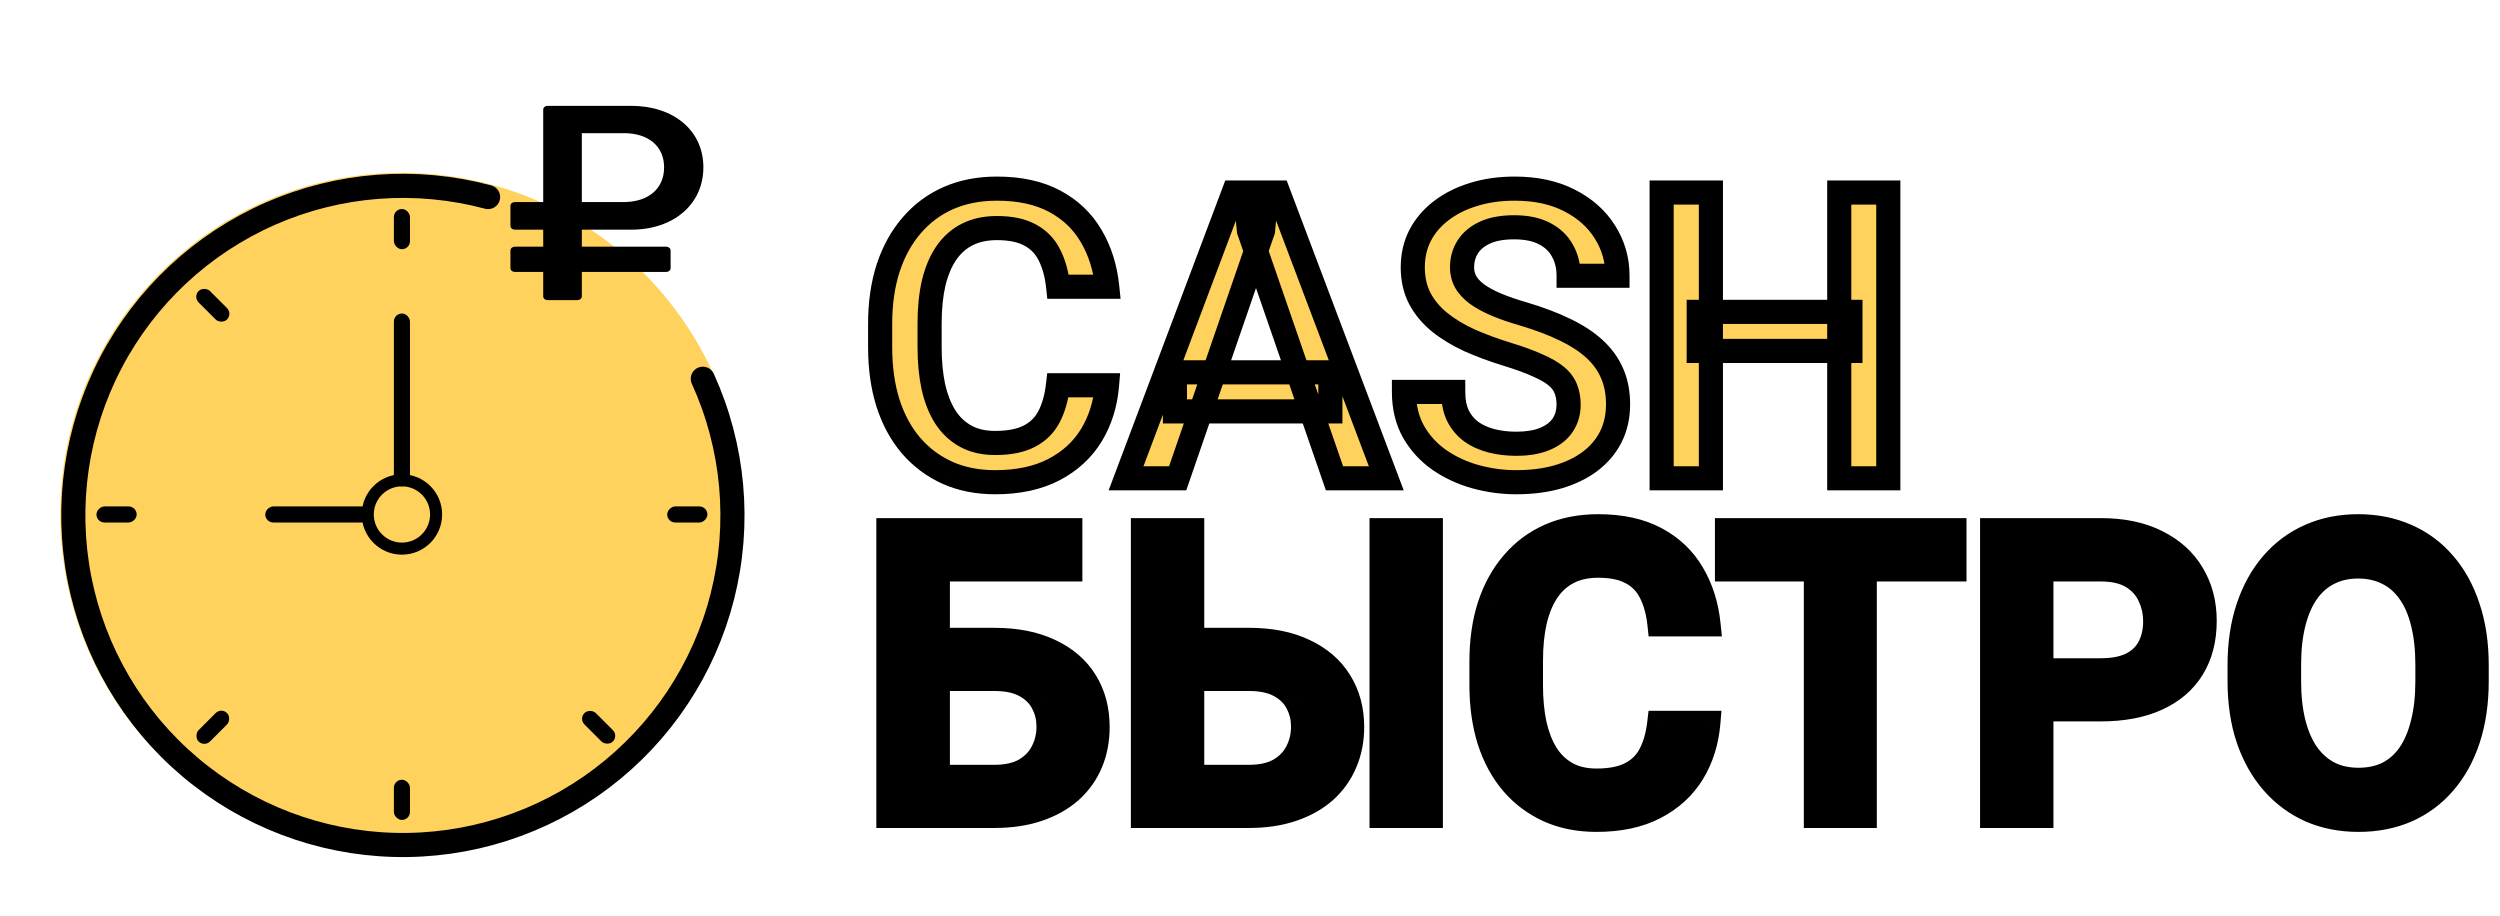 <svg width="622" height="228" viewBox="0 0 622 228" fill="none" xmlns="http://www.w3.org/2000/svg">
<g clip-path="url(#clip0_416_116)">
<path d="M263.219 95.856H275.426C275.035 100.51 273.733 104.661 271.52 108.307C269.306 111.92 266.197 114.768 262.193 116.852C258.189 118.935 253.323 119.977 247.594 119.977C243.199 119.977 239.244 119.195 235.729 117.633C232.213 116.038 229.202 113.792 226.695 110.895C224.189 107.965 222.268 104.433 220.934 100.299C219.632 96.165 218.98 91.542 218.98 86.432V80.523C218.98 75.413 219.648 70.79 220.982 66.656C222.35 62.522 224.303 58.99 226.842 56.06C229.381 53.098 232.424 50.836 235.973 49.273C239.553 47.711 243.574 46.93 248.033 46.93C253.697 46.93 258.482 47.971 262.389 50.055C266.295 52.138 269.322 55.019 271.471 58.697C273.652 62.376 274.986 66.591 275.475 71.344H263.268C262.942 68.284 262.226 65.663 261.119 63.482C260.045 61.301 258.45 59.641 256.334 58.502C254.218 57.33 251.451 56.744 248.033 56.744C245.234 56.744 242.792 57.265 240.709 58.307C238.626 59.348 236.884 60.878 235.484 62.897C234.085 64.915 233.027 67.405 232.311 70.367C231.627 73.297 231.285 76.65 231.285 80.426V86.432C231.285 90.012 231.594 93.268 232.213 96.197C232.864 99.094 233.84 101.585 235.143 103.668C236.477 105.751 238.17 107.363 240.221 108.502C242.271 109.641 244.729 110.211 247.594 110.211C251.077 110.211 253.893 109.658 256.041 108.551C258.222 107.444 259.866 105.833 260.973 103.717C262.112 101.568 262.861 98.948 263.219 95.856ZM314.244 57.379L293.004 119H280.162L306.92 47.906H315.123L314.244 57.379ZM332.018 119L310.729 57.379L309.801 47.906H318.053L344.908 119H332.018ZM330.992 92.633V102.35H292.32V92.633H330.992ZM390.27 100.689C390.27 99.225 390.042 97.922 389.586 96.783C389.163 95.644 388.398 94.602 387.291 93.658C386.184 92.714 384.622 91.803 382.604 90.924C380.618 90.012 378.079 89.085 374.986 88.141C371.601 87.099 368.476 85.943 365.611 84.674C362.779 83.372 360.305 81.874 358.189 80.182C356.074 78.456 354.43 76.487 353.258 74.273C352.086 72.027 351.5 69.439 351.5 66.51C351.5 63.613 352.102 60.976 353.307 58.6C354.544 56.223 356.285 54.172 358.531 52.447C360.81 50.69 363.495 49.339 366.588 48.395C369.68 47.418 373.098 46.93 376.842 46.93C382.115 46.93 386.656 47.906 390.465 49.859C394.306 51.812 397.252 54.433 399.303 57.721C401.386 61.008 402.428 64.638 402.428 68.609H390.27C390.27 66.266 389.765 64.199 388.756 62.408C387.779 60.585 386.282 59.153 384.264 58.111C382.278 57.07 379.755 56.549 376.695 56.549C373.798 56.549 371.389 56.988 369.469 57.867C367.548 58.746 366.116 59.934 365.172 61.432C364.228 62.929 363.756 64.622 363.756 66.51C363.756 67.844 364.065 69.065 364.684 70.172C365.302 71.246 366.246 72.255 367.516 73.199C368.785 74.111 370.38 74.973 372.301 75.787C374.221 76.601 376.484 77.382 379.088 78.131C383.027 79.303 386.461 80.605 389.391 82.037C392.32 83.437 394.762 85.032 396.715 86.822C398.668 88.613 400.133 90.647 401.109 92.926C402.086 95.172 402.574 97.727 402.574 100.592C402.574 103.587 401.972 106.288 400.768 108.697C399.563 111.074 397.838 113.108 395.592 114.801C393.378 116.461 390.709 117.747 387.584 118.658C384.492 119.537 381.041 119.977 377.232 119.977C373.814 119.977 370.445 119.521 367.125 118.609C363.837 117.698 360.842 116.314 358.141 114.459C355.439 112.571 353.29 110.227 351.695 107.428C350.1 104.596 349.303 101.292 349.303 97.516H361.559C361.559 99.827 361.949 101.796 362.73 103.424C363.544 105.051 364.667 106.386 366.1 107.428C367.532 108.437 369.192 109.186 371.08 109.674C373.001 110.162 375.051 110.406 377.232 110.406C380.097 110.406 382.49 109.999 384.41 109.186C386.363 108.372 387.828 107.232 388.805 105.768C389.781 104.303 390.27 102.61 390.27 100.689ZM460.387 77.594V87.311H422.643V77.594H460.387ZM425.67 47.906V119H413.414V47.906H425.67ZM469.811 47.906V119H457.604V47.906H469.811Z" fill="#FFD15D"/>
<path d="M266.295 131.906V141.672H233.238V203H221.031V131.906H266.295ZM229.527 159.201H247.398C252.802 159.201 257.424 160.113 261.266 161.936C265.107 163.726 268.036 166.249 270.055 169.504C272.073 172.759 273.082 176.551 273.082 180.881C273.082 184.136 272.512 187.115 271.373 189.816C270.234 192.518 268.557 194.862 266.344 196.848C264.13 198.801 261.428 200.314 258.238 201.389C255.081 202.463 251.467 203 247.398 203H221.031V131.906H233.336V193.283H247.398C250.491 193.283 253.03 192.714 255.016 191.574C257.001 190.402 258.466 188.872 259.41 186.984C260.387 185.096 260.875 183.029 260.875 180.783C260.875 178.602 260.387 176.617 259.41 174.826C258.466 173.036 257.001 171.604 255.016 170.529C253.03 169.455 250.491 168.918 247.398 168.918H229.527V159.201ZM292.809 159.201H310.729C316.132 159.201 320.738 160.113 324.547 161.936C328.388 163.726 331.318 166.249 333.336 169.504C335.387 172.759 336.412 176.551 336.412 180.881C336.412 184.136 335.826 187.115 334.654 189.816C333.515 192.518 331.839 194.862 329.625 196.848C327.411 198.801 324.71 200.314 321.52 201.389C318.362 202.463 314.765 203 310.729 203H284.361V131.906H296.617V193.283H310.729C313.821 193.283 316.36 192.714 318.346 191.574C320.331 190.402 321.796 188.872 322.74 186.984C323.717 185.096 324.205 183.029 324.205 180.783C324.205 178.602 323.717 176.617 322.74 174.826C321.796 173.036 320.331 171.604 318.346 170.529C316.36 169.455 313.821 168.918 310.729 168.918H292.809V159.201ZM355.992 131.906V203H343.736V131.906H355.992ZM412.828 179.855H425.035C424.645 184.51 423.342 188.661 421.129 192.307C418.915 195.92 415.807 198.768 411.803 200.852C407.799 202.935 402.932 203.977 397.203 203.977C392.809 203.977 388.854 203.195 385.338 201.633C381.822 200.038 378.811 197.792 376.305 194.895C373.798 191.965 371.878 188.433 370.543 184.299C369.241 180.165 368.59 175.542 368.59 170.432V164.523C368.59 159.413 369.257 154.79 370.592 150.656C371.959 146.522 373.912 142.99 376.451 140.061C378.99 137.098 382.034 134.836 385.582 133.273C389.163 131.711 393.183 130.93 397.643 130.93C403.307 130.93 408.092 131.971 411.998 134.055C415.904 136.138 418.932 139.019 421.08 142.697C423.261 146.376 424.596 150.591 425.084 155.344H412.877C412.551 152.284 411.835 149.663 410.729 147.482C409.654 145.301 408.059 143.641 405.943 142.502C403.827 141.33 401.061 140.744 397.643 140.744C394.843 140.744 392.402 141.265 390.318 142.307C388.235 143.348 386.493 144.878 385.094 146.896C383.694 148.915 382.636 151.405 381.92 154.367C381.236 157.297 380.895 160.65 380.895 164.426V170.432C380.895 174.012 381.204 177.268 381.822 180.197C382.473 183.094 383.45 185.585 384.752 187.668C386.087 189.751 387.779 191.363 389.83 192.502C391.881 193.641 394.339 194.211 397.203 194.211C400.686 194.211 403.502 193.658 405.65 192.551C407.831 191.444 409.475 189.833 410.582 187.717C411.721 185.568 412.47 182.948 412.828 179.855ZM463.951 131.906V203H451.793V131.906H463.951ZM486.266 131.906V141.672H429.674V131.906H486.266ZM522.643 176.486H504.137V166.77H522.643C525.865 166.77 528.469 166.249 530.455 165.207C532.441 164.165 533.889 162.733 534.801 160.91C535.745 159.055 536.217 156.939 536.217 154.562C536.217 152.316 535.745 150.217 534.801 148.264C533.889 146.278 532.441 144.683 530.455 143.479C528.469 142.274 525.865 141.672 522.643 141.672H507.896V203H495.641V131.906H522.643C528.144 131.906 532.815 132.883 536.656 134.836C540.53 136.757 543.476 139.426 545.494 142.844C547.512 146.229 548.521 150.103 548.521 154.465C548.521 159.055 547.512 162.993 545.494 166.281C543.476 169.569 540.53 172.092 536.656 173.85C532.815 175.607 528.144 176.486 522.643 176.486ZM616.197 165.5V169.406C616.197 174.777 615.497 179.595 614.098 183.859C612.698 188.124 610.696 191.753 608.092 194.748C605.52 197.743 602.428 200.038 598.814 201.633C595.201 203.195 591.197 203.977 586.803 203.977C582.441 203.977 578.453 203.195 574.84 201.633C571.259 200.038 568.15 197.743 565.514 194.748C562.877 191.753 560.826 188.124 559.361 183.859C557.929 179.595 557.213 174.777 557.213 169.406V165.5C557.213 160.129 557.929 155.327 559.361 151.096C560.794 146.831 562.812 143.202 565.416 140.207C568.053 137.18 571.161 134.885 574.742 133.322C578.355 131.727 582.343 130.93 586.705 130.93C591.1 130.93 595.104 131.727 598.717 133.322C602.33 134.885 605.439 137.18 608.043 140.207C610.647 143.202 612.649 146.831 614.049 151.096C615.481 155.327 616.197 160.129 616.197 165.5ZM603.941 169.406V165.402C603.941 161.431 603.551 157.932 602.77 154.904C602.021 151.844 600.898 149.289 599.4 147.238C597.936 145.155 596.129 143.592 593.98 142.551C591.832 141.477 589.407 140.939 586.705 140.939C584.003 140.939 581.594 141.477 579.479 142.551C577.363 143.592 575.556 145.155 574.059 147.238C572.594 149.289 571.471 151.844 570.689 154.904C569.908 157.932 569.518 161.431 569.518 165.402V169.406C569.518 173.378 569.908 176.893 570.689 179.953C571.471 183.013 572.61 185.601 574.107 187.717C575.637 189.8 577.46 191.379 579.576 192.453C581.692 193.495 584.101 194.016 586.803 194.016C589.537 194.016 591.962 193.495 594.078 192.453C596.194 191.379 597.984 189.8 599.449 187.717C600.914 185.601 602.021 183.013 602.77 179.953C603.551 176.893 603.941 173.378 603.941 169.406Z" fill="black"/>
<path d="M263.219 95.856V92.856H260.546L260.239 95.51L263.219 95.856ZM275.426 95.856L278.415 96.106L278.688 92.856H275.426V95.856ZM271.52 108.307L274.078 109.874L274.084 109.864L271.52 108.307ZM235.729 117.633L234.489 120.365L234.5 120.37L234.51 120.374L235.729 117.633ZM226.695 110.895L224.416 112.845L224.421 112.851L224.427 112.857L226.695 110.895ZM220.934 100.299L218.072 101.2L218.075 101.21L218.079 101.22L220.934 100.299ZM220.982 66.656L218.134 65.714L218.131 65.724L218.128 65.735L220.982 66.656ZM226.842 56.06L229.109 58.025L229.114 58.019L229.12 58.013L226.842 56.06ZM235.973 49.273L234.773 46.524L234.764 46.528L235.973 49.273ZM271.471 58.697L268.88 60.21L268.885 60.219L268.89 60.227L271.471 58.697ZM275.475 71.344V74.344H278.799L278.459 71.037L275.475 71.344ZM263.268 71.344L260.284 71.661L260.57 74.344H263.268V71.344ZM261.119 63.482L258.428 64.808L258.436 64.824L258.444 64.84L261.119 63.482ZM256.334 58.502L254.88 61.126L254.896 61.135L254.912 61.143L256.334 58.502ZM232.311 70.367L229.395 69.662L229.392 69.674L229.389 69.686L232.311 70.367ZM232.213 96.197L229.278 96.817L229.282 96.836L229.286 96.855L232.213 96.197ZM235.143 103.668L232.599 105.258L232.607 105.272L232.616 105.286L235.143 103.668ZM256.041 108.551L254.683 105.876L254.675 105.88L254.667 105.884L256.041 108.551ZM260.973 103.717L258.322 102.311L258.318 102.319L258.314 102.326L260.973 103.717ZM263.219 98.856H275.426V92.856H263.219V98.856ZM272.436 95.605C272.081 99.842 270.906 103.537 268.955 106.75L274.084 109.864C276.561 105.784 277.99 101.179 278.415 96.106L272.436 95.605ZM268.961 106.739C267.051 109.858 264.362 112.341 260.809 114.19L263.578 119.513C268.032 117.195 271.561 113.982 274.078 109.874L268.961 106.739ZM260.809 114.19C257.332 115.999 252.967 116.977 247.594 116.977V122.977C253.678 122.977 259.047 121.871 263.578 119.513L260.809 114.19ZM247.594 116.977C243.559 116.977 240.028 116.261 236.947 114.891L234.51 120.374C238.46 122.13 242.839 122.977 247.594 122.977V116.977ZM236.968 114.901C233.844 113.483 231.185 111.499 228.964 108.932L224.427 112.857C227.219 116.085 230.582 118.592 234.489 120.365L236.968 114.901ZM228.975 108.944C226.757 106.352 225.017 103.181 223.789 99.377L218.079 101.22C219.52 105.684 221.621 109.578 224.416 112.845L228.975 108.944ZM223.795 99.398C222.6 95.602 221.98 91.29 221.98 86.432H215.98C215.98 91.795 216.664 96.728 218.072 101.2L223.795 99.398ZM221.98 86.432V80.523H215.98V86.432H221.98ZM221.98 80.523C221.98 75.672 222.614 71.367 223.837 67.578L218.128 65.735C216.682 70.214 215.98 75.154 215.98 80.523H221.98ZM223.831 67.598C225.089 63.794 226.859 60.621 229.109 58.025L224.575 54.096C221.746 57.359 219.61 61.25 218.134 65.714L223.831 67.598ZM229.12 58.013C231.368 55.389 234.047 53.399 237.182 52.019L234.764 46.528C230.802 48.273 227.394 50.807 224.564 54.108L229.12 58.013ZM237.172 52.023C240.325 50.648 243.928 49.93 248.033 49.93V43.93C243.219 43.93 238.782 44.774 234.773 46.524L237.172 52.023ZM248.033 49.93C253.339 49.93 257.61 50.906 260.977 52.702L263.8 47.408C259.355 45.037 254.056 43.93 248.033 43.93V49.93ZM260.977 52.702C264.413 54.534 267.023 57.031 268.88 60.21L274.061 57.184C271.621 53.007 268.177 49.742 263.8 47.408L260.977 52.702ZM268.89 60.227C270.825 63.49 272.041 67.279 272.49 71.65L278.459 71.037C277.931 65.903 276.479 61.261 274.051 57.167L268.89 60.227ZM275.475 68.344H263.268V74.344H275.475V68.344ZM266.251 71.026C265.896 67.694 265.103 64.703 263.794 62.125L258.444 64.84C259.349 66.624 259.988 68.874 260.284 71.661L266.251 71.026ZM263.81 62.157C262.464 59.423 260.429 57.3 257.756 55.861L254.912 61.143C256.471 61.983 257.626 63.18 258.428 64.808L263.81 62.157ZM257.787 55.878C255.081 54.378 251.761 53.744 248.033 53.744V59.744C251.141 59.744 253.356 60.282 254.88 61.126L257.787 55.878ZM248.033 53.744C244.861 53.744 241.943 54.336 239.367 55.623L242.051 60.99C243.641 60.194 245.606 59.744 248.033 59.744V53.744ZM239.367 55.623C236.809 56.903 234.69 58.778 233.019 61.187L237.95 64.606C239.079 62.978 240.442 61.794 242.051 60.99L239.367 55.623ZM233.019 61.187C231.364 63.573 230.177 66.424 229.395 69.662L235.227 71.072C235.876 68.386 236.805 66.257 237.95 64.606L233.019 61.187ZM229.389 69.686C228.642 72.887 228.285 76.476 228.285 80.426H234.285C234.285 76.824 234.612 73.707 235.232 71.049L229.389 69.686ZM228.285 80.426V86.432H234.285V80.426H228.285ZM228.285 86.432C228.285 90.181 228.609 93.648 229.278 96.817L235.148 95.578C234.58 92.887 234.285 89.843 234.285 86.432H228.285ZM229.286 96.855C229.996 100.016 231.084 102.835 232.599 105.258L237.687 102.078C236.597 100.334 235.732 98.173 235.14 95.54L229.286 96.855ZM232.616 105.286C234.204 107.764 236.255 109.731 238.764 111.124L241.678 105.879C240.085 104.995 238.751 103.739 237.669 102.05L232.616 105.286ZM238.764 111.124C241.349 112.561 244.331 113.211 247.594 113.211V107.211C245.127 107.211 243.194 106.722 241.678 105.879L238.764 111.124ZM247.594 113.211C251.358 113.211 254.696 112.618 257.415 111.218L254.667 105.884C253.089 106.697 250.795 107.211 247.594 107.211V113.211ZM257.399 111.226C260.122 109.844 262.227 107.79 263.631 105.107L258.314 102.326C257.504 103.875 256.322 105.044 254.683 105.876L257.399 111.226ZM263.623 105.122C264.979 102.566 265.809 99.565 266.199 96.201L260.239 95.51C259.912 98.331 259.245 100.571 258.322 102.311L263.623 105.122ZM314.244 57.379L317.08 58.356L317.198 58.015L317.231 57.656L314.244 57.379ZM293.004 119V122H295.143L295.84 119.978L293.004 119ZM280.162 119L277.354 117.943L275.828 122H280.162V119ZM306.92 47.906V44.906H304.844L304.112 46.849L306.92 47.906ZM315.123 47.906L318.11 48.183L318.414 44.906H315.123V47.906ZM332.018 119L329.182 119.98L329.88 122H332.018V119ZM310.729 57.379L307.743 57.671L307.777 58.024L307.893 58.358L310.729 57.379ZM309.801 47.906V44.906H306.493L306.815 48.199L309.801 47.906ZM318.053 47.906L320.859 46.846L320.126 44.906H318.053V47.906ZM344.908 119V122H349.248L347.715 117.94L344.908 119ZM330.992 92.633H333.992V89.633H330.992V92.633ZM330.992 102.35V105.35H333.992V102.35H330.992ZM292.32 102.35H289.32V105.35H292.32V102.35ZM292.32 92.633V89.633H289.32V92.633H292.32ZM311.408 56.401L290.168 118.022L295.84 119.978L317.08 58.356L311.408 56.401ZM293.004 116H280.162V122H293.004V116ZM282.97 120.057L309.728 48.963L304.112 46.849L277.354 117.943L282.97 120.057ZM306.92 50.906H315.123V44.906H306.92V50.906ZM312.136 47.629L311.257 57.102L317.231 57.656L318.11 48.183L312.136 47.629ZM334.853 118.02L313.564 56.399L307.893 58.358L329.182 119.98L334.853 118.02ZM313.714 57.087L312.786 47.614L306.815 48.199L307.743 57.671L313.714 57.087ZM309.801 50.906H318.053V44.906H309.801V50.906ZM315.246 48.966L342.102 120.06L347.715 117.94L320.859 46.846L315.246 48.966ZM344.908 116H332.018V122H344.908V116ZM327.992 92.633V102.35H333.992V92.633H327.992ZM330.992 99.35H292.32V105.35H330.992V99.35ZM295.32 102.35V92.633H289.32V102.35H295.32ZM292.32 95.633H330.992V89.633H292.32V95.633ZM389.586 96.783L386.774 97.828L386.787 97.863L386.801 97.897L389.586 96.783ZM387.291 93.658L385.344 95.941L387.291 93.658ZM382.604 90.924L381.352 93.65L381.379 93.663L381.406 93.674L382.604 90.924ZM374.986 88.141L374.104 91.008L374.11 91.01L374.986 88.141ZM365.611 84.674L364.358 87.4L364.377 87.408L364.396 87.416L365.611 84.674ZM358.189 80.182L356.294 82.507L356.304 82.516L356.315 82.524L358.189 80.182ZM353.258 74.273L350.598 75.661L350.602 75.669L350.606 75.677L353.258 74.273ZM353.307 58.6L350.646 57.214L350.638 57.229L350.631 57.243L353.307 58.6ZM358.531 52.447L360.359 54.826L360.364 54.823L358.531 52.447ZM366.588 48.395L367.464 51.264L367.478 51.26L367.491 51.255L366.588 48.395ZM390.465 49.859L389.096 52.529L389.105 52.533L390.465 49.859ZM399.303 57.721L396.757 59.308L396.763 59.318L396.769 59.327L399.303 57.721ZM402.428 68.609V71.609H405.428V68.609H402.428ZM390.27 68.609H387.27V71.609H390.27V68.609ZM388.756 62.408L386.111 63.825L386.127 63.853L386.142 63.881L388.756 62.408ZM384.264 58.111L382.87 60.768L382.879 60.773L382.888 60.777L384.264 58.111ZM369.469 57.867L368.22 55.139L369.469 57.867ZM364.684 70.172L362.065 71.635L362.074 71.652L362.084 71.669L364.684 70.172ZM367.516 73.199L365.726 75.607L365.746 75.622L365.766 75.636L367.516 73.199ZM372.301 75.787L371.13 78.549L372.301 75.787ZM379.088 78.131L379.943 75.255L379.93 75.251L379.917 75.248L379.088 78.131ZM389.391 82.037L388.073 84.732L388.085 84.738L388.097 84.744L389.391 82.037ZM396.715 86.822L398.742 84.611L396.715 86.822ZM401.109 92.926L398.352 94.108L398.355 94.115L398.358 94.122L401.109 92.926ZM400.768 108.697L403.443 110.054L403.447 110.046L403.451 110.039L400.768 108.697ZM395.592 114.801L397.392 117.201L397.397 117.197L395.592 114.801ZM387.584 118.658L388.404 121.544L388.414 121.541L388.424 121.538L387.584 118.658ZM367.125 118.609L366.324 121.5L366.331 121.502L367.125 118.609ZM358.141 114.459L356.422 116.918L356.432 116.925L356.442 116.932L358.141 114.459ZM351.695 107.428L349.081 108.9L349.085 108.906L349.089 108.913L351.695 107.428ZM349.303 97.516V94.516H346.303V97.516H349.303ZM361.559 97.516H364.559V94.516H361.559V97.516ZM362.73 103.424L360.026 104.722L360.036 104.744L360.047 104.765L362.73 103.424ZM366.1 107.428L364.335 109.854L364.353 109.867L364.372 109.88L366.1 107.428ZM371.08 109.674L370.329 112.578L370.341 112.581L371.08 109.674ZM384.41 109.186L383.256 106.416L383.248 106.42L383.24 106.423L384.41 109.186ZM393.27 100.689C393.27 98.915 392.993 97.224 392.371 95.669L386.801 97.897C387.09 98.621 387.27 99.534 387.27 100.689H393.27ZM392.398 95.739C391.765 94.033 390.657 92.587 389.238 91.376L385.344 95.941C386.138 96.618 386.561 97.254 386.774 97.828L392.398 95.739ZM389.238 91.376C387.822 90.168 385.967 89.116 383.801 88.173L381.406 93.674C383.277 94.489 384.547 95.26 385.344 95.941L389.238 91.376ZM383.855 88.197C381.705 87.21 379.028 86.238 375.862 85.271L374.11 91.01C377.129 91.931 379.531 92.814 381.352 93.65L383.855 88.197ZM375.869 85.273C372.582 84.262 369.57 83.147 366.827 81.931L364.396 87.416C367.382 88.74 370.62 89.936 374.104 91.008L375.869 85.273ZM366.865 81.948C364.222 80.733 361.963 79.359 360.064 77.839L356.315 82.524C358.648 84.39 361.337 86.01 364.358 87.4L366.865 81.948ZM360.085 77.857C358.252 76.362 356.877 74.698 355.909 72.87L350.606 75.677C351.982 78.276 353.895 80.551 356.294 82.507L360.085 77.857ZM355.918 72.886C355.002 71.131 354.5 69.032 354.5 66.51H348.5C348.5 69.847 349.17 72.924 350.598 75.661L355.918 72.886ZM354.5 66.51C354.5 64.042 355.009 61.876 355.983 59.956L350.631 57.243C349.195 60.076 348.5 63.183 348.5 66.51H354.5ZM355.968 59.985C356.991 58.019 358.439 56.301 360.359 54.826L356.704 50.068C354.131 52.044 352.096 54.428 350.646 57.214L355.968 59.985ZM360.364 54.823C362.323 53.311 364.675 52.115 367.464 51.264L365.712 45.525C362.316 46.562 359.297 48.068 356.699 50.072L360.364 54.823ZM367.491 51.255C370.25 50.384 373.358 49.93 376.842 49.93V43.93C372.838 43.93 369.11 44.452 365.684 45.534L367.491 51.255ZM376.842 49.93C381.748 49.93 385.798 50.838 389.096 52.529L391.834 47.19C387.514 44.975 382.483 43.93 376.842 43.93V49.93ZM389.105 52.533C392.516 54.268 395.027 56.535 396.757 59.308L401.848 56.133C399.477 52.331 396.096 49.357 391.825 47.185L389.105 52.533ZM396.769 59.327C398.541 62.124 399.428 65.194 399.428 68.609H405.428C405.428 64.082 404.231 59.893 401.837 56.115L396.769 59.327ZM402.428 65.609H390.27V71.609H402.428V65.609ZM393.27 68.609C393.27 65.823 392.666 63.235 391.369 60.935L386.142 63.881C386.864 65.162 387.27 66.708 387.27 68.609H393.27ZM391.4 60.992C390.109 58.581 388.142 56.737 385.64 55.446L382.888 60.777C384.422 61.569 385.45 62.59 386.111 63.825L391.4 60.992ZM385.657 55.455C383.114 54.12 380.072 53.549 376.695 53.549V59.549C379.438 59.549 381.442 60.019 382.87 60.768L385.657 55.455ZM376.695 53.549C373.518 53.549 370.65 54.028 368.22 55.139L370.717 60.595C372.129 59.949 374.078 59.549 376.695 59.549V53.549ZM368.22 55.139C365.873 56.213 363.945 57.752 362.634 59.832L367.71 63.032C368.287 62.116 369.223 61.279 370.717 60.595L368.22 55.139ZM362.634 59.832C361.368 61.84 360.756 64.095 360.756 66.51H366.756C366.756 65.149 367.088 64.018 367.71 63.032L362.634 59.832ZM360.756 66.51C360.756 68.329 361.183 70.058 362.065 71.635L367.302 68.708C366.947 68.073 366.756 67.36 366.756 66.51H360.756ZM362.084 71.669C362.955 73.182 364.214 74.483 365.726 75.607L369.306 70.792C368.278 70.028 367.649 69.31 367.283 68.675L362.084 71.669ZM365.766 75.636C367.264 76.712 369.069 77.676 371.13 78.549L373.471 73.025C371.692 72.271 370.306 71.509 369.265 70.762L365.766 75.636ZM371.13 78.549C373.189 79.422 375.571 80.241 378.259 81.014L379.917 75.248C377.397 74.523 375.253 73.78 373.471 73.025L371.13 78.549ZM378.232 81.006C382.051 82.142 385.325 83.389 388.073 84.732L390.708 79.342C387.597 77.821 384.002 76.463 379.943 75.255L378.232 81.006ZM388.097 84.744C390.817 86.043 392.996 87.483 394.688 89.034L398.742 84.611C396.527 82.581 393.823 80.83 390.684 79.33L388.097 84.744ZM394.688 89.034C396.349 90.557 397.554 92.246 398.352 94.108L403.867 91.744C402.711 89.048 400.987 86.669 398.742 84.611L394.688 89.034ZM398.358 94.122C399.145 95.932 399.574 98.07 399.574 100.592H405.574C405.574 97.385 405.027 94.412 403.861 91.73L398.358 94.122ZM399.574 100.592C399.574 103.174 399.058 105.408 398.084 107.356L403.451 110.039C404.886 107.169 405.574 104 405.574 100.592H399.574ZM398.092 107.341C397.106 109.286 395.688 110.972 393.786 112.405L397.397 117.197C399.988 115.244 402.021 112.861 403.443 110.054L398.092 107.341ZM393.792 112.401C391.913 113.81 389.583 114.95 386.744 115.778L388.424 121.538C391.835 120.543 394.844 119.112 397.392 117.201L393.792 112.401ZM386.764 115.772C383.982 116.563 380.813 116.977 377.232 116.977V122.977C381.269 122.977 385.001 122.511 388.404 121.544L386.764 115.772ZM377.232 116.977C374.085 116.977 370.983 116.557 367.919 115.716L366.331 121.502C369.908 122.484 373.544 122.977 377.232 122.977V116.977ZM367.926 115.718C364.945 114.892 362.256 113.646 359.839 111.986L356.442 116.932C359.429 118.983 362.729 120.504 366.324 121.5L367.926 115.718ZM359.859 112C357.513 110.361 355.672 108.347 354.302 105.943L349.089 108.913C350.909 112.108 353.364 114.781 356.422 116.918L359.859 112ZM354.309 105.956C353.006 103.641 352.303 100.86 352.303 97.516H346.303C346.303 101.723 347.195 105.55 349.081 108.9L354.309 105.956ZM349.303 100.516H361.559V94.516H349.303V100.516ZM358.559 97.516C358.559 100.155 359.004 102.592 360.026 104.722L365.435 102.126C364.895 101 364.559 99.499 364.559 97.516H358.559ZM360.047 104.765C361.07 106.811 362.503 108.522 364.335 109.854L367.864 105.002C366.831 104.251 366.019 103.292 365.414 102.082L360.047 104.765ZM364.372 109.88C366.131 111.12 368.13 112.01 370.329 112.578L371.831 106.769C370.254 106.361 368.933 105.754 367.827 104.975L364.372 109.88ZM370.341 112.581C372.526 113.137 374.827 113.406 377.232 113.406V107.406C375.276 107.406 373.475 107.187 371.819 106.766L370.341 112.581ZM377.232 113.406C380.359 113.406 383.179 112.965 385.581 111.948L383.24 106.423C381.8 107.033 379.835 107.406 377.232 107.406V113.406ZM385.564 111.955C387.952 110.96 389.934 109.481 391.301 107.432L386.309 104.103C385.722 104.983 384.775 105.784 383.256 106.416L385.564 111.955ZM391.301 107.432C392.636 105.429 393.27 103.146 393.27 100.689H387.27C387.27 102.074 386.927 103.176 386.309 104.103L391.301 107.432ZM460.387 77.594H463.387V74.594H460.387V77.594ZM460.387 87.311V90.311H463.387V87.311H460.387ZM422.643 87.311H419.643V90.311H422.643V87.311ZM422.643 77.594V74.594H419.643V77.594H422.643ZM425.67 47.906H428.67V44.906H425.67V47.906ZM425.67 119V122H428.67V119H425.67ZM413.414 119H410.414V122H413.414V119ZM413.414 47.906V44.906H410.414V47.906H413.414ZM469.811 47.906H472.811V44.906H469.811V47.906ZM469.811 119V122H472.811V119H469.811ZM457.604 119H454.604V122H457.604V119ZM457.604 47.906V44.906H454.604V47.906H457.604ZM457.387 77.594V87.311H463.387V77.594H457.387ZM460.387 84.311H422.643V90.311H460.387V84.311ZM425.643 87.311V77.594H419.643V87.311H425.643ZM422.643 80.594H460.387V74.594H422.643V80.594ZM422.67 47.906V119H428.67V47.906H422.67ZM425.67 116H413.414V122H425.67V116ZM416.414 119V47.906H410.414V119H416.414ZM413.414 50.906H425.67V44.906H413.414V50.906ZM466.811 47.906V119H472.811V47.906H466.811ZM469.811 116H457.604V122H469.811V116ZM460.604 119V47.906H454.604V119H460.604ZM457.604 50.906H469.811V44.906H457.604V50.906ZM266.295 131.906H269.295V128.906H266.295V131.906ZM266.295 141.672V144.672H269.295V141.672H266.295ZM233.238 141.672V138.672H230.238V141.672H233.238ZM233.238 203V206H236.238V203H233.238ZM221.031 203H218.031V206H221.031V203ZM221.031 131.906V128.906H218.031V131.906H221.031ZM229.527 159.201V156.201H226.527V159.201H229.527ZM261.266 161.936L259.979 164.646L259.989 164.65L259.998 164.655L261.266 161.936ZM271.373 189.816L268.609 188.651L271.373 189.816ZM266.344 196.848L268.329 199.097L268.338 199.089L268.347 199.081L266.344 196.848ZM258.238 201.389L257.281 198.546L257.272 198.549L258.238 201.389ZM221.031 203H218.031V206H221.031V203ZM221.031 131.906V128.906H218.031V131.906H221.031ZM233.336 131.906H236.336V128.906H233.336V131.906ZM233.336 193.283H230.336V196.283H233.336V193.283ZM255.016 191.574L256.509 194.176L256.525 194.167L256.54 194.158L255.016 191.574ZM259.41 186.984L256.746 185.606L256.736 185.624L256.727 185.643L259.41 186.984ZM259.41 174.826L256.756 176.225L256.766 176.244L256.776 176.263L259.41 174.826ZM229.527 168.918H226.527V171.918H229.527V168.918ZM263.295 131.906V141.672H269.295V131.906H263.295ZM266.295 138.672H233.238V144.672H266.295V138.672ZM230.238 141.672V203H236.238V141.672H230.238ZM233.238 200H221.031V206H233.238V200ZM224.031 203V131.906H218.031V203H224.031ZM221.031 134.906H266.295V128.906H221.031V134.906ZM229.527 162.201H247.398V156.201H229.527V162.201ZM247.398 162.201C252.474 162.201 256.634 163.058 259.979 164.646L262.552 159.225C258.215 157.167 253.13 156.201 247.398 156.201V162.201ZM259.998 164.655C263.369 166.226 265.827 168.378 267.505 171.085L272.604 167.923C270.246 164.12 266.845 161.226 262.533 159.216L259.998 164.655ZM267.505 171.085C269.192 173.805 270.082 177.035 270.082 180.881H276.082C276.082 176.068 274.954 171.713 272.604 167.923L267.505 171.085ZM270.082 180.881C270.082 183.78 269.576 186.357 268.609 188.651L274.137 190.982C275.449 187.873 276.082 184.492 276.082 180.881H270.082ZM268.609 188.651C267.644 190.939 266.23 192.92 264.34 194.615L268.347 199.081C270.885 196.804 272.824 194.097 274.137 190.982L268.609 188.651ZM264.359 194.598C262.484 196.252 260.145 197.581 257.281 198.546L259.196 204.232C262.712 203.048 265.776 201.349 268.329 199.097L264.359 194.598ZM257.272 198.549C254.485 199.497 251.209 200 247.398 200V206C251.726 206 255.676 205.429 259.205 204.229L257.272 198.549ZM247.398 200H221.031V206H247.398V200ZM224.031 203V131.906H218.031V203H224.031ZM221.031 134.906H233.336V128.906H221.031V134.906ZM230.336 131.906V193.283H236.336V131.906H230.336ZM233.336 196.283H247.398V190.283H233.336V196.283ZM247.398 196.283C250.838 196.283 253.937 195.652 256.509 194.176L253.523 188.972C252.123 189.775 250.144 190.283 247.398 190.283V196.283ZM256.54 194.158C258.976 192.72 260.867 190.778 262.093 188.326L256.727 185.643C256.065 186.966 255.027 188.084 253.491 188.991L256.54 194.158ZM262.075 188.363C263.284 186.024 263.875 183.481 263.875 180.783H257.875C257.875 182.578 257.489 184.168 256.746 185.606L262.075 188.363ZM263.875 180.783C263.875 178.136 263.277 175.651 262.044 173.39L256.776 176.263C257.496 177.582 257.875 179.068 257.875 180.783H263.875ZM262.064 173.427C260.811 171.052 258.889 169.214 256.443 167.891L253.588 173.168C255.114 173.993 256.121 175.02 256.756 176.225L262.064 173.427ZM256.443 167.891C253.887 166.508 250.814 165.918 247.398 165.918V171.918C250.168 171.918 252.173 172.402 253.588 173.168L256.443 167.891ZM247.398 165.918H229.527V171.918H247.398V165.918ZM232.527 168.918V159.201H226.527V168.918H232.527ZM292.809 159.201V156.201H289.809V159.201H292.809ZM324.547 161.936L323.252 164.642L323.266 164.648L323.279 164.655L324.547 161.936ZM333.336 169.504L330.786 171.085L330.792 171.094L330.798 171.103L333.336 169.504ZM334.654 189.816L331.902 188.623L331.896 188.637L331.89 188.651L334.654 189.816ZM329.625 196.848L331.61 199.097L331.619 199.089L331.628 199.081L329.625 196.848ZM321.52 201.389L320.562 198.546L320.553 198.549L321.52 201.389ZM284.361 203H281.361V206H284.361V203ZM284.361 131.906V128.906H281.361V131.906H284.361ZM296.617 131.906H299.617V128.906H296.617V131.906ZM296.617 193.283H293.617V196.283H296.617V193.283ZM318.346 191.574L319.839 194.176L319.855 194.167L319.87 194.158L318.346 191.574ZM322.74 186.984L320.076 185.606L320.066 185.624L320.057 185.643L322.74 186.984ZM322.74 174.826L320.087 176.225L320.096 176.244L320.107 176.263L322.74 174.826ZM292.809 168.918H289.809V171.918H292.809V168.918ZM355.992 131.906H358.992V128.906H355.992V131.906ZM355.992 203V206H358.992V203H355.992ZM343.736 203H340.736V206H343.736V203ZM343.736 131.906V128.906H340.736V131.906H343.736ZM292.809 162.201H310.729V156.201H292.809V162.201ZM310.729 162.201C315.805 162.201 319.944 163.058 323.252 164.642L325.842 159.23C321.532 157.167 316.459 156.201 310.729 156.201V162.201ZM323.279 164.655C326.65 166.226 329.108 168.378 330.786 171.085L335.886 167.923C333.528 164.12 330.126 161.226 325.814 159.216L323.279 164.655ZM330.798 171.103C332.51 173.821 333.412 177.044 333.412 180.881H339.412C339.412 176.058 338.263 171.697 335.874 167.905L330.798 171.103ZM333.412 180.881C333.412 183.769 332.894 186.336 331.902 188.623L337.407 191.01C338.758 187.894 339.412 184.503 339.412 180.881H333.412ZM331.89 188.651C330.925 190.939 329.511 192.92 327.622 194.615L331.628 199.081C334.166 196.804 336.105 194.097 337.419 190.982L331.89 188.651ZM327.64 194.598C325.765 196.252 323.426 197.581 320.562 198.546L322.477 204.232C325.993 203.048 329.058 201.349 331.61 199.097L327.64 194.598ZM320.553 198.549C317.764 199.497 314.503 200 310.729 200V206C315.027 206 318.96 205.428 322.486 204.229L320.553 198.549ZM310.729 200H284.361V206H310.729V200ZM287.361 203V131.906H281.361V203H287.361ZM284.361 134.906H296.617V128.906H284.361V134.906ZM293.617 131.906V193.283H299.617V131.906H293.617ZM296.617 196.283H310.729V190.283H296.617V196.283ZM310.729 196.283C314.168 196.283 317.267 195.652 319.839 194.176L316.853 188.972C315.453 189.775 313.474 190.283 310.729 190.283V196.283ZM319.87 194.158C322.306 192.72 324.197 190.778 325.424 188.326L320.057 185.643C319.395 186.966 318.357 188.084 316.821 188.991L319.87 194.158ZM325.405 188.363C326.614 186.024 327.205 183.481 327.205 180.783H321.205C321.205 182.578 320.819 184.168 320.076 185.606L325.405 188.363ZM327.205 180.783C327.205 178.136 326.607 175.651 325.374 173.39L320.107 176.263C320.826 177.582 321.205 179.068 321.205 180.783H327.205ZM325.394 173.427C324.141 171.052 322.219 169.214 319.773 167.891L316.918 173.168C318.444 173.993 319.451 175.02 320.087 176.225L325.394 173.427ZM319.773 167.891C317.217 166.508 314.144 165.918 310.729 165.918V171.918C313.498 171.918 315.503 172.402 316.918 173.168L319.773 167.891ZM310.729 165.918H292.809V171.918H310.729V165.918ZM295.809 168.918V159.201H289.809V168.918H295.809ZM352.992 131.906V203H358.992V131.906H352.992ZM355.992 200H343.736V206H355.992V200ZM346.736 203V131.906H340.736V203H346.736ZM343.736 134.906H355.992V128.906H343.736V134.906ZM412.828 179.855V176.855H410.155L409.848 179.51L412.828 179.855ZM425.035 179.855L428.025 180.106L428.297 176.855H425.035V179.855ZM421.129 192.307L423.687 193.874L423.693 193.864L421.129 192.307ZM385.338 201.633L384.098 204.365L384.109 204.37L384.119 204.374L385.338 201.633ZM376.305 194.895L374.025 196.845L374.031 196.851L374.036 196.857L376.305 194.895ZM370.543 184.299L367.682 185.2L367.685 185.21L367.688 185.22L370.543 184.299ZM370.592 150.656L367.744 149.714L367.74 149.724L367.737 149.735L370.592 150.656ZM376.451 140.061L378.718 142.025L378.724 142.019L378.729 142.013L376.451 140.061ZM385.582 133.273L384.382 130.524L384.373 130.528L385.582 133.273ZM421.08 142.697L418.49 144.21L418.495 144.219L418.5 144.227L421.08 142.697ZM425.084 155.344V158.344H428.408L428.068 155.037L425.084 155.344ZM412.877 155.344L409.894 155.661L410.179 158.344H412.877V155.344ZM410.729 147.482L408.037 148.808L408.045 148.824L408.053 148.84L410.729 147.482ZM405.943 142.502L404.49 145.126L404.505 145.135L404.521 145.143L405.943 142.502ZM381.92 154.367L379.004 153.662L379.001 153.674L378.998 153.685L381.92 154.367ZM381.822 180.197L378.887 180.817L378.891 180.836L378.895 180.855L381.822 180.197ZM384.752 187.668L382.208 189.258L382.217 189.272L382.226 189.286L384.752 187.668ZM405.65 192.551L404.293 189.876L404.285 189.88L404.277 189.884L405.65 192.551ZM410.582 187.717L407.932 186.311L407.928 186.319L407.924 186.326L410.582 187.717ZM412.828 182.855H425.035V176.855H412.828V182.855ZM422.046 179.605C421.69 183.842 420.515 187.537 418.565 190.75L423.693 193.864C426.17 189.784 427.599 185.179 428.025 180.106L422.046 179.605ZM418.571 190.739C416.66 193.858 413.971 196.341 410.418 198.19L413.187 203.513C417.642 201.195 421.17 197.982 423.687 193.874L418.571 190.739ZM410.418 198.19C406.941 199.999 402.577 200.977 397.203 200.977V206.977C403.288 206.977 408.656 205.871 413.187 203.513L410.418 198.19ZM397.203 200.977C393.169 200.977 389.637 200.261 386.556 198.891L384.119 204.374C388.07 206.13 392.448 206.977 397.203 206.977V200.977ZM386.577 198.901C383.453 197.483 380.794 195.499 378.573 192.932L374.036 196.857C376.828 200.085 380.191 202.592 384.098 204.365L386.577 198.901ZM378.584 192.944C376.366 190.352 374.626 187.181 373.398 183.377L367.688 185.22C369.129 189.684 371.23 193.578 374.025 196.845L378.584 192.944ZM373.404 183.398C372.209 179.602 371.59 175.29 371.59 170.432H365.59C365.59 175.795 366.273 180.728 367.682 185.2L373.404 183.398ZM371.59 170.432V164.523H365.59V170.432H371.59ZM371.59 164.523C371.59 159.672 372.223 155.367 373.447 151.578L367.737 149.735C366.291 154.214 365.59 159.154 365.59 164.523H371.59ZM373.44 151.598C374.698 147.794 376.469 144.621 378.718 142.025L374.184 138.096C371.356 141.359 369.22 145.25 367.744 149.714L373.44 151.598ZM378.729 142.013C380.978 139.39 383.657 137.399 386.791 136.019L384.373 130.528C380.411 132.273 377.003 134.807 374.173 138.108L378.729 142.013ZM386.782 136.023C389.934 134.647 393.538 133.93 397.643 133.93V127.93C392.828 127.93 388.391 128.774 384.382 130.524L386.782 136.023ZM397.643 133.93C402.948 133.93 407.219 134.906 410.586 136.702L413.41 131.408C408.964 129.037 403.665 127.93 397.643 127.93V133.93ZM410.586 136.702C414.022 138.534 416.633 141.031 418.49 144.21L423.671 141.184C421.231 137.007 417.786 133.742 413.41 131.408L410.586 136.702ZM418.5 144.227C420.434 147.49 421.651 151.279 422.1 155.65L428.068 155.037C427.541 149.903 426.088 145.261 423.661 141.167L418.5 144.227ZM425.084 152.344H412.877V158.344H425.084V152.344ZM415.86 155.026C415.506 151.694 414.712 148.703 413.404 146.125L408.053 148.84C408.959 150.624 409.597 152.874 409.894 155.661L415.86 155.026ZM413.42 146.157C412.073 143.423 410.038 141.299 407.366 139.861L404.521 145.143C406.081 145.983 407.235 147.18 408.037 148.808L413.42 146.157ZM407.397 139.878C404.69 138.378 401.371 137.744 397.643 137.744V143.744C400.75 143.744 402.965 144.282 404.49 145.126L407.397 139.878ZM397.643 137.744C394.47 137.744 391.553 138.335 388.977 139.623L391.66 144.99C393.251 144.194 395.216 143.744 397.643 143.744V137.744ZM388.977 139.623C386.418 140.903 384.299 142.778 382.629 145.187L387.559 148.606C388.688 146.978 390.052 145.794 391.66 144.99L388.977 139.623ZM382.629 145.187C380.974 147.573 379.787 150.424 379.004 153.662L384.836 155.072C385.485 152.386 386.414 150.257 387.559 148.606L382.629 145.187ZM378.998 153.685C378.251 156.887 377.895 160.476 377.895 164.426H383.895C383.895 160.824 384.221 157.707 384.841 155.049L378.998 153.685ZM377.895 164.426V170.432H383.895V164.426H377.895ZM377.895 170.432C377.895 174.181 378.218 177.648 378.887 180.817L384.758 179.578C384.189 176.887 383.895 173.843 383.895 170.432H377.895ZM378.895 180.855C379.605 184.016 380.694 186.835 382.208 189.258L387.296 186.078C386.206 184.334 385.341 182.173 384.749 179.54L378.895 180.855ZM382.226 189.286C383.813 191.764 385.865 193.731 388.373 195.124L391.287 189.879C389.694 188.995 388.36 187.739 387.278 186.05L382.226 189.286ZM388.373 195.124C390.958 196.561 393.941 197.211 397.203 197.211V191.211C394.737 191.211 392.804 190.722 391.287 189.879L388.373 195.124ZM397.203 197.211C400.968 197.211 404.305 196.618 407.024 195.218L404.277 189.884C402.699 190.697 400.405 191.211 397.203 191.211V197.211ZM407.008 195.226C409.731 193.844 411.837 191.79 413.24 189.107L407.924 186.326C407.114 187.875 405.932 189.044 404.293 189.876L407.008 195.226ZM413.232 189.122C414.588 186.566 415.419 183.565 415.808 180.201L409.848 179.51C409.521 182.331 408.855 184.571 407.932 186.311L413.232 189.122ZM463.951 131.906H466.951V128.906H463.951V131.906ZM463.951 203V206H466.951V203H463.951ZM451.793 203H448.793V206H451.793V203ZM451.793 131.906V128.906H448.793V131.906H451.793ZM486.266 131.906H489.266V128.906H486.266V131.906ZM486.266 141.672V144.672H489.266V141.672H486.266ZM429.674 141.672H426.674V144.672H429.674V141.672ZM429.674 131.906V128.906H426.674V131.906H429.674ZM460.951 131.906V203H466.951V131.906H460.951ZM463.951 200H451.793V206H463.951V200ZM454.793 203V131.906H448.793V203H454.793ZM451.793 134.906H463.951V128.906H451.793V134.906ZM483.266 131.906V141.672H489.266V131.906H483.266ZM486.266 138.672H429.674V144.672H486.266V138.672ZM432.674 141.672V131.906H426.674V141.672H432.674ZM429.674 134.906H486.266V128.906H429.674V134.906ZM504.137 176.486H501.137V179.486H504.137V176.486ZM504.137 166.77V163.77H501.137V166.77H504.137ZM534.801 160.91L532.127 159.55L532.122 159.559L532.117 159.569L534.801 160.91ZM534.801 148.264L532.074 149.515L532.087 149.542L532.1 149.569L534.801 148.264ZM507.896 141.672V138.672H504.896V141.672H507.896ZM507.896 203V206H510.896V203H507.896ZM495.641 203H492.641V206H495.641V203ZM495.641 131.906V128.906H492.641V131.906H495.641ZM536.656 134.836L535.297 137.51L535.31 137.517L535.324 137.524L536.656 134.836ZM545.494 142.844L542.911 144.369L542.917 144.38L545.494 142.844ZM536.656 173.85L535.417 171.118L535.408 171.122L536.656 173.85ZM522.643 173.486H504.137V179.486H522.643V173.486ZM507.137 176.486V166.77H501.137V176.486H507.137ZM504.137 169.77H522.643V163.77H504.137V169.77ZM522.643 169.77C526.153 169.77 529.286 169.208 531.849 167.864L529.061 162.55C527.652 163.29 525.578 163.77 522.643 163.77V169.77ZM531.849 167.864C534.333 166.561 536.263 164.694 537.484 162.252L532.117 159.569C531.516 160.772 530.549 161.77 529.061 162.55L531.849 167.864ZM537.475 162.271C538.662 159.938 539.217 157.344 539.217 154.562H533.217C533.217 156.533 532.828 158.172 532.127 159.55L537.475 162.271ZM539.217 154.562C539.217 151.881 538.65 149.333 537.502 146.958L532.1 149.569C532.84 151.101 533.217 152.752 533.217 154.562H539.217ZM537.527 147.012C536.35 144.446 534.475 142.408 532.011 140.913L528.899 146.044C530.406 146.958 531.429 148.11 532.074 149.515L537.527 147.012ZM532.011 140.913C529.408 139.335 526.21 138.672 522.643 138.672V144.672C525.52 144.672 527.531 145.213 528.899 146.044L532.011 140.913ZM522.643 138.672H507.896V144.672H522.643V138.672ZM504.896 141.672V203H510.896V141.672H504.896ZM507.896 200H495.641V206H507.896V200ZM498.641 203V131.906H492.641V203H498.641ZM495.641 134.906H522.643V128.906H495.641V134.906ZM522.643 134.906C527.798 134.906 531.977 135.822 535.297 137.51L538.016 132.162C533.653 129.943 528.489 128.906 522.643 128.906V134.906ZM535.324 137.524C538.725 139.21 541.214 141.496 542.911 144.369L548.077 141.318C545.737 137.355 542.335 134.303 537.989 132.148L535.324 137.524ZM542.917 144.38C544.63 147.252 545.521 150.584 545.521 154.465H551.521C551.521 149.621 550.395 145.206 548.071 141.308L542.917 144.38ZM545.521 154.465C545.521 158.607 544.615 161.979 542.937 164.712L548.051 167.851C550.41 164.008 551.521 159.503 551.521 154.465H545.521ZM542.937 164.712C541.264 167.437 538.803 169.581 535.417 171.118L537.896 176.581C542.256 174.603 545.688 171.701 548.051 167.851L542.937 164.712ZM535.408 171.122C532.058 172.655 527.838 173.486 522.643 173.486V179.486C528.45 179.486 533.572 178.56 537.905 176.578L535.408 171.122ZM614.098 183.859L611.247 182.924L614.098 183.859ZM608.092 194.748L605.828 192.78L605.822 192.787L605.816 192.794L608.092 194.748ZM598.814 201.633L600.005 204.386L600.016 204.382L600.026 204.377L598.814 201.633ZM574.84 201.633L573.619 204.373L573.634 204.38L573.649 204.386L574.84 201.633ZM565.514 194.748L563.262 196.73L565.514 194.748ZM559.361 183.859L556.517 184.815L556.521 184.824L556.524 184.834L559.361 183.859ZM559.361 151.096L562.203 152.057L562.205 152.051L559.361 151.096ZM565.416 140.207L563.154 138.237L563.152 138.238L565.416 140.207ZM574.742 133.322L575.942 136.072L575.954 136.067L574.742 133.322ZM598.717 133.322L597.505 136.067L597.516 136.071L597.526 136.076L598.717 133.322ZM608.043 140.207L605.769 142.163L605.774 142.17L605.779 142.176L608.043 140.207ZM614.049 151.096L611.198 152.031L611.203 152.044L611.207 152.057L614.049 151.096ZM602.77 154.904L599.855 155.617L599.86 155.636L599.865 155.654L602.77 154.904ZM599.4 147.238L596.946 148.964L596.962 148.986L596.978 149.007L599.4 147.238ZM593.98 142.551L592.639 145.234L592.655 145.242L592.672 145.25L593.98 142.551ZM579.479 142.551L580.804 145.242L580.82 145.234L580.837 145.226L579.479 142.551ZM574.059 147.238L571.623 145.487L571.617 145.495L574.059 147.238ZM570.689 154.904L573.594 155.654L573.596 155.646L570.689 154.904ZM574.107 187.717L571.659 189.45L571.674 189.471L571.689 189.493L574.107 187.717ZM579.576 192.453L578.218 195.128L578.235 195.136L578.251 195.145L579.576 192.453ZM594.078 192.453L595.403 195.145L595.42 195.136L595.436 195.128L594.078 192.453ZM599.449 187.717L601.903 189.442L601.91 189.433L601.916 189.424L599.449 187.717ZM602.77 179.953L599.863 179.211L599.859 179.226L599.855 179.24L602.77 179.953ZM613.197 165.5V169.406H619.197V165.5H613.197ZM613.197 169.406C613.197 174.52 612.531 179.014 611.247 182.924L616.948 184.795C618.464 180.176 619.197 175.035 619.197 169.406H613.197ZM611.247 182.924C609.956 186.858 608.138 190.124 605.828 192.78L610.356 196.717C613.254 193.383 615.44 189.39 616.948 184.795L611.247 182.924ZM605.816 192.794C603.536 195.449 600.807 197.474 597.603 198.888L600.026 204.377C604.048 202.602 607.505 200.037 610.368 196.702L605.816 192.794ZM597.624 198.879C594.428 200.261 590.835 200.977 586.803 200.977V206.977C591.559 206.977 595.975 206.129 600.005 204.386L597.624 198.879ZM586.803 200.977C582.806 200.977 579.229 200.262 576.031 198.879L573.649 204.386C577.677 206.128 582.076 206.977 586.803 206.977V200.977ZM576.061 198.892C572.881 197.476 570.122 195.443 567.765 192.766L563.262 196.73C566.179 200.043 569.637 202.599 573.619 204.373L576.061 198.892ZM567.765 192.766C565.419 190.101 563.553 186.826 562.199 182.885L556.524 184.834C558.1 189.421 560.335 193.405 563.262 196.73L567.765 192.766ZM562.205 182.904C560.894 179.001 560.213 174.514 560.213 169.406H554.213C554.213 175.041 554.964 180.189 556.517 184.815L562.205 182.904ZM560.213 169.406V165.5H554.213V169.406H560.213ZM560.213 165.5C560.213 160.392 560.894 155.924 562.203 152.057L556.52 150.134C554.964 154.731 554.213 159.866 554.213 165.5H560.213ZM562.205 152.051C563.529 148.11 565.366 144.837 567.68 142.176L563.152 138.238C560.258 141.567 558.058 145.553 556.517 150.141L562.205 152.051ZM567.678 142.177C570.031 139.476 572.78 137.452 575.942 136.072L573.542 130.573C569.543 132.318 566.074 134.884 563.154 138.237L567.678 142.177ZM575.954 136.067C579.147 134.657 582.716 133.93 586.705 133.93V127.93C581.97 127.93 577.564 128.797 573.531 130.578L575.954 136.067ZM586.705 133.93C590.73 133.93 594.315 134.658 597.505 136.067L599.928 130.578C595.892 128.796 591.47 127.93 586.705 127.93V133.93ZM597.526 136.076C600.716 137.455 603.456 139.475 605.769 142.163L610.317 138.251C607.421 134.884 603.944 132.314 599.908 130.569L597.526 136.076ZM605.779 142.176C608.089 144.832 609.907 148.097 611.198 152.031L616.899 150.16C615.391 145.565 613.206 141.572 610.307 138.238L605.779 142.176ZM611.207 152.057C612.516 155.924 613.197 160.392 613.197 165.5H619.197C619.197 159.866 618.446 154.731 616.89 150.134L611.207 152.057ZM606.941 169.406V165.402H600.941V169.406H606.941ZM606.941 165.402C606.941 161.243 606.533 157.482 605.674 154.155L599.865 155.654C600.568 158.381 600.941 161.619 600.941 165.402H606.941ZM605.684 154.191C604.863 150.839 603.6 147.903 601.823 145.469L596.978 149.007C598.195 150.675 599.178 152.849 599.855 155.617L605.684 154.191ZM601.854 145.513C600.117 143.042 597.926 141.13 595.289 139.851L592.672 145.25C594.331 146.055 595.754 147.268 596.946 148.964L601.854 145.513ZM595.322 139.867C592.708 138.56 589.814 137.939 586.705 137.939V143.939C589 143.939 590.956 144.393 592.639 145.234L595.322 139.867ZM586.705 137.939C583.597 137.939 580.712 138.56 578.12 139.876L580.837 145.226C582.477 144.393 584.409 143.939 586.705 143.939V137.939ZM578.153 139.859C575.558 141.137 573.382 143.04 571.623 145.487L576.495 148.989C577.73 147.27 579.168 146.048 580.804 145.242L578.153 139.859ZM571.617 145.495C569.89 147.913 568.633 150.83 567.783 154.162L573.596 155.646C574.308 152.859 575.298 150.665 576.5 148.982L571.617 145.495ZM567.785 154.155C566.926 157.482 566.518 161.243 566.518 165.402H572.518C572.518 161.619 572.891 158.381 573.594 155.654L567.785 154.155ZM566.518 165.402V169.406H572.518V165.402H566.518ZM566.518 169.406C566.518 173.567 566.926 177.34 567.783 180.695L573.596 179.211C572.89 176.446 572.518 173.188 572.518 169.406H566.518ZM567.783 180.695C568.635 184.035 569.909 186.977 571.659 189.45L576.556 185.984C575.311 184.225 574.306 181.991 573.596 179.211L567.783 180.695ZM571.689 189.493C573.472 191.92 575.647 193.823 578.218 195.128L580.934 189.778C579.274 188.935 577.803 187.68 576.525 185.941L571.689 189.493ZM578.251 195.145C580.835 196.417 583.709 197.016 586.803 197.016V191.016C584.493 191.016 582.549 190.573 580.901 189.762L578.251 195.145ZM586.803 197.016C589.923 197.016 592.814 196.419 595.403 195.145L592.753 189.762C591.11 190.57 589.151 191.016 586.803 191.016V197.016ZM595.436 195.128C598.021 193.816 600.177 191.897 601.903 189.442L596.995 185.991C595.791 187.703 594.367 188.942 592.72 189.778L595.436 195.128ZM601.916 189.424C603.63 186.948 604.867 184.005 605.684 180.666L599.855 179.24C599.175 182.021 598.198 184.254 596.983 186.009L601.916 189.424ZM605.676 180.695C606.533 177.34 606.941 173.567 606.941 169.406H600.941C600.941 173.188 600.569 176.446 599.863 179.211L605.676 180.695Z" fill="black"/>
<circle cx="100" cy="128" r="85" fill="#FFD15D"/>
<path d="M174.857 94.235C182.583 111.19 184.306 130.27 179.74 148.334C175.174 166.399 164.592 182.369 149.737 193.616C134.882 204.863 116.64 210.715 98.014 210.21C79.389 209.704 61.491 202.87 47.268 190.834C33.046 178.798 23.346 162.276 19.767 143.991C16.188 125.706 18.943 106.747 27.578 90.237C36.213 73.726 50.214 60.649 67.274 53.158C84.335 45.668 103.437 44.211 121.436 49.027" stroke="black" stroke-width="6" stroke-linecap="round"/>
<path d="M134.698 50.277H135.151V49.912V27.282C135.151 26.735 135.66 26.333 136.226 26.333H157.032C162.339 26.333 166.822 27.875 169.98 30.544C173.139 33.214 175 37.037 175 41.637C175 46.237 173.138 50.112 169.977 52.834C166.817 55.553 162.335 57.144 157.032 57.144H145.213H144.76V57.509V61.014V61.379H145.213H165.774C166.34 61.379 166.849 61.781 166.849 62.328V66.708C166.849 67.255 166.34 67.658 165.774 67.658H145.213H144.76V68.023V73.718C144.76 74.264 144.251 74.667 143.684 74.667H136.226C135.66 74.667 135.151 74.264 135.151 73.718V68.023V67.658H134.698H128.075C127.509 67.658 127 67.255 127 66.708V62.328C127 61.781 127.509 61.379 128.075 61.379H134.698H135.151V61.014V57.509V57.144H134.698H128.075C127.509 57.144 127 56.742 127 56.195V51.226C127 50.679 127.509 50.277 128.075 50.277H134.698ZM145.213 33.132H144.76V33.497V49.912V50.277H145.213H155.076C158.236 50.277 160.79 49.433 162.55 47.905C164.306 46.381 165.228 44.215 165.228 41.637C165.228 39.091 164.306 36.959 162.57 35.461C160.83 33.96 158.318 33.132 155.239 33.132H145.213Z" fill="black"/>
<circle cx="100" cy="128" r="8.5" stroke="black" stroke-width="3"/>
<rect x="98" y="78" width="4" height="43" rx="2" fill="black"/>
<rect x="98" y="52" width="4" height="10" rx="2" fill="black"/>
<rect x="48" y="73.828" width="4" height="10" rx="2" transform="rotate(-45 48 73.828)" fill="black"/>
<rect x="144" y="178.828" width="4" height="10" rx="2" transform="rotate(-45 144 178.828)" fill="black"/>
<rect x="55.071" y="176" width="4" height="10" rx="2" transform="rotate(45 55.071 176)" fill="black"/>
<rect x="98" y="194" width="4" height="10" rx="2" fill="black"/>
<rect x="24" y="130" width="4" height="10" rx="2" transform="rotate(-90 24 130)" fill="black"/>
<rect x="166" y="130" width="4" height="10" rx="2" transform="rotate(-90 166 130)" fill="black"/>
<rect x="66" y="130" width="4" height="26" rx="2" transform="rotate(-90 66 130)" fill="black"/>
</g>
<defs>
<clipPath id="clip0_416_116">
<rect width="622" height="228" fill="white"/>
</clipPath>
</defs>
</svg>
